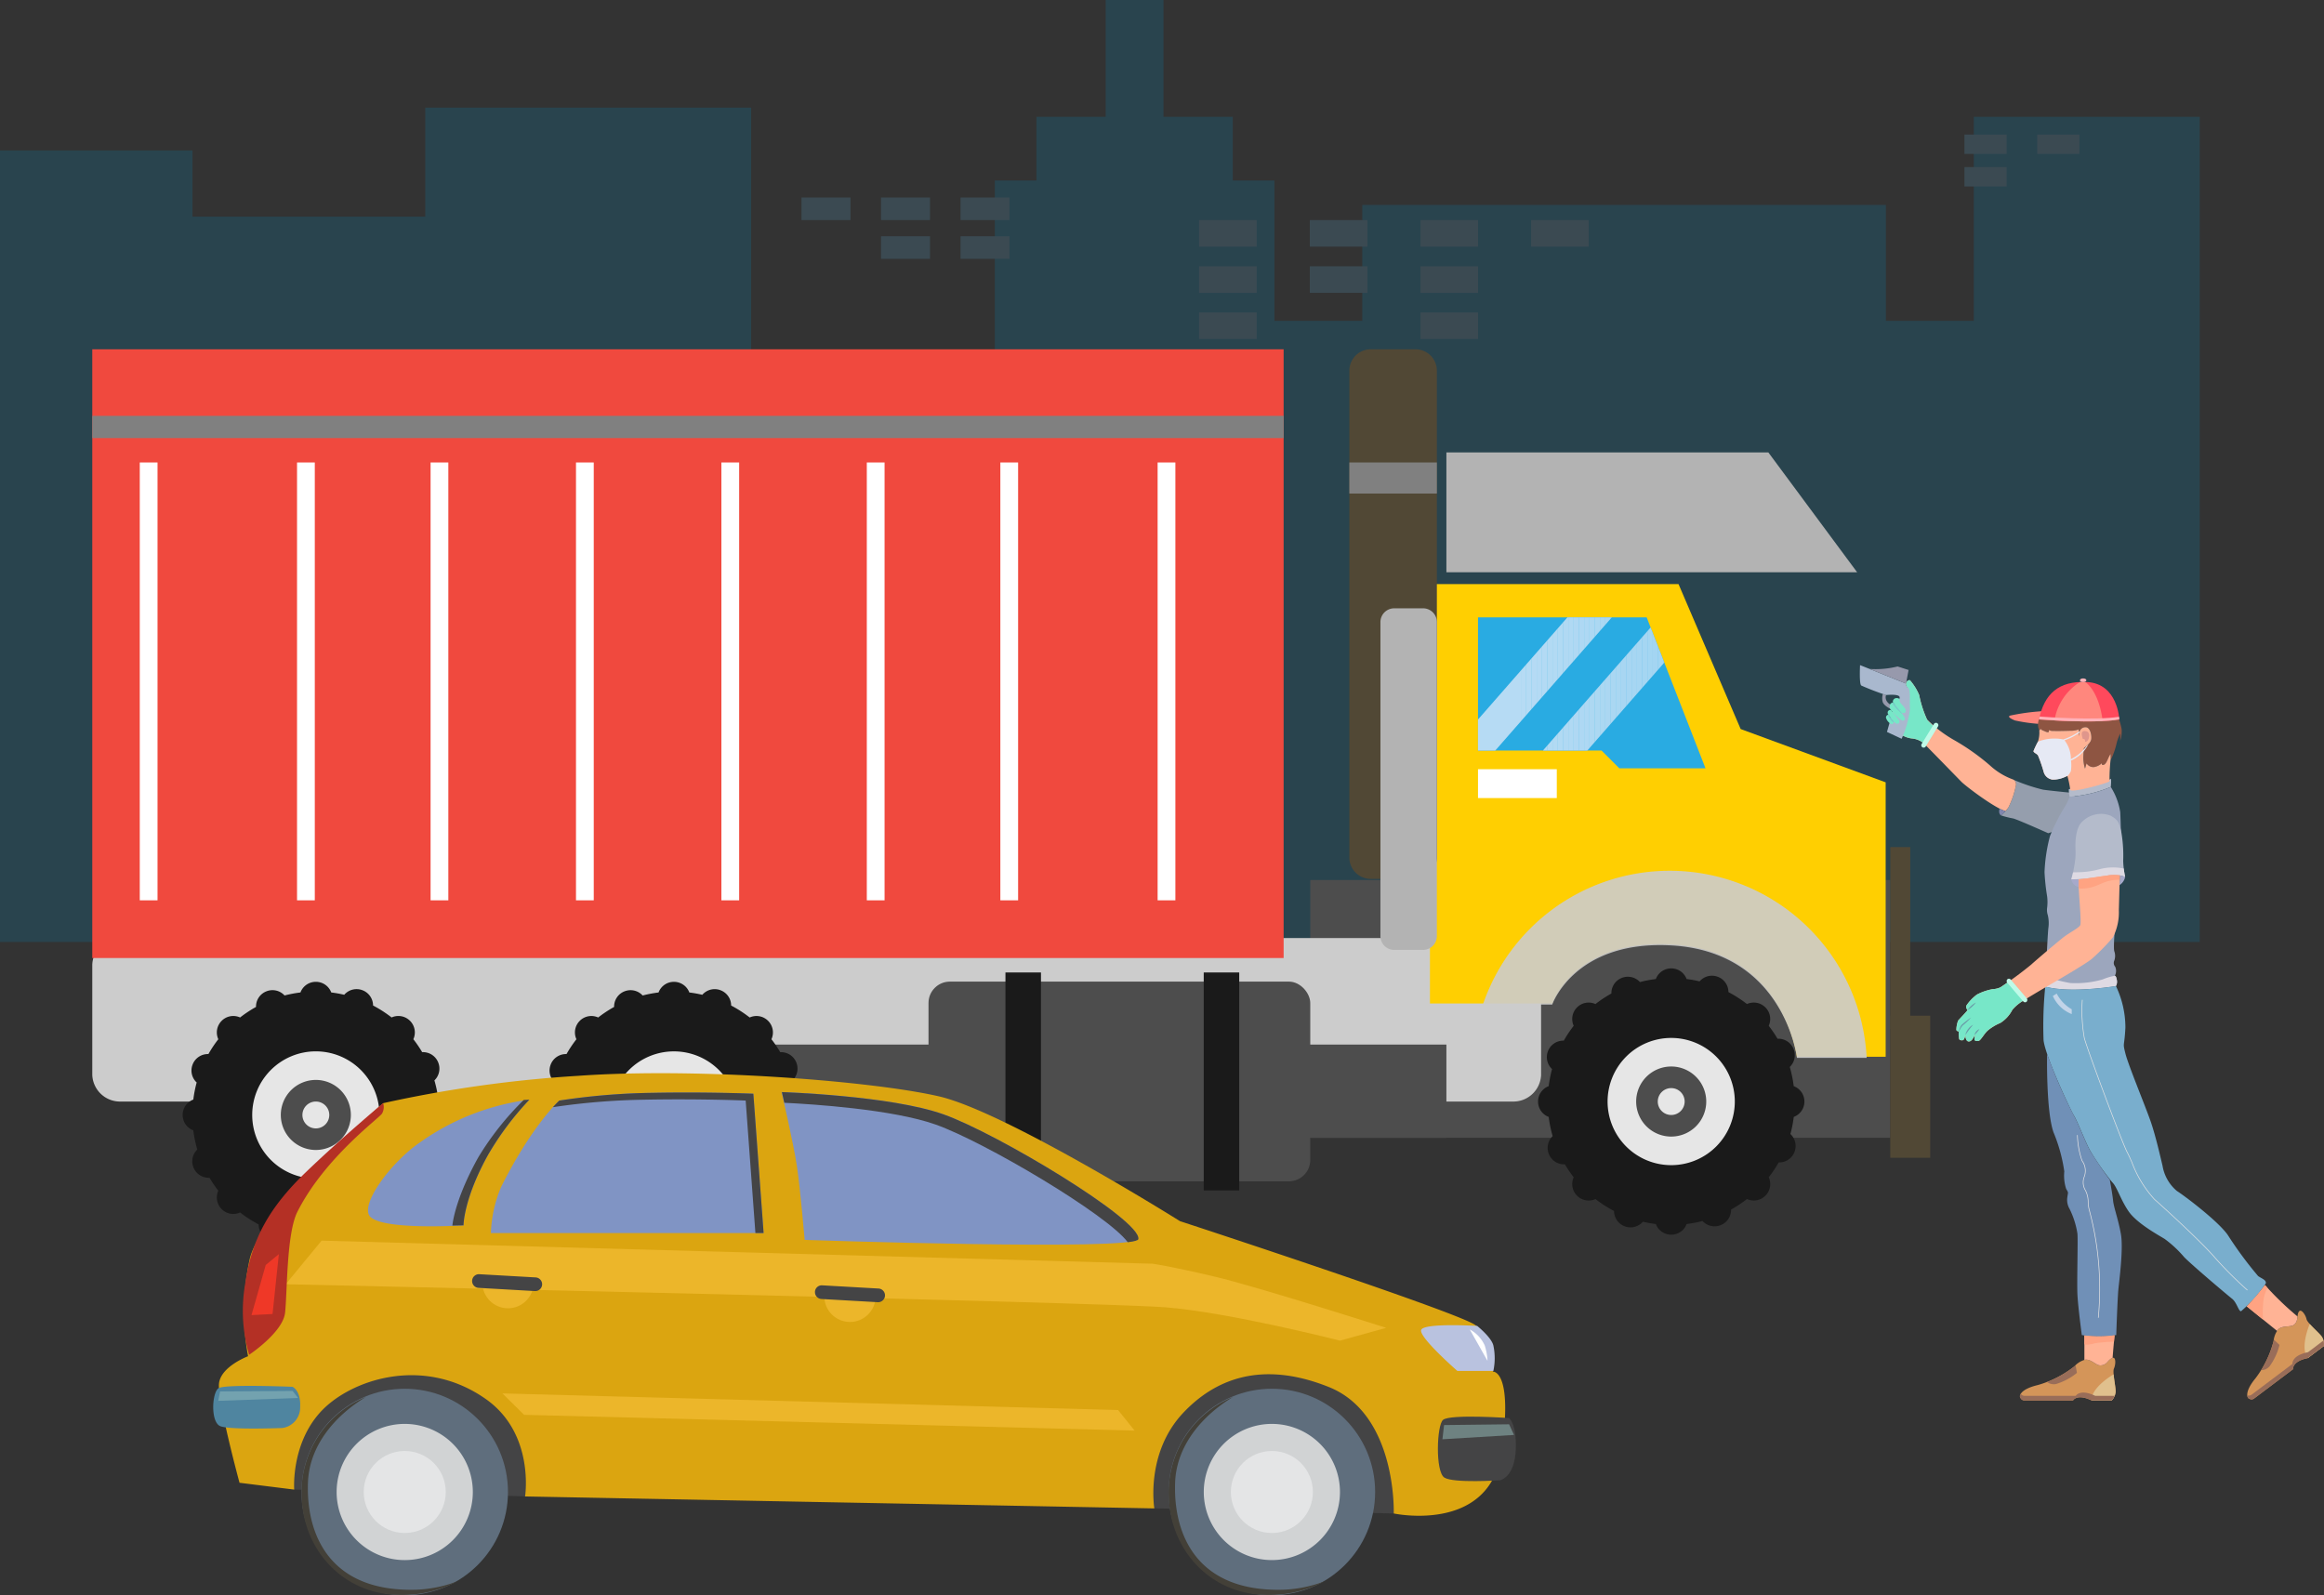 <svg xmlns="http://www.w3.org/2000/svg" xmlns:xlink="http://www.w3.org/1999/xlink" width="300.854" height="206.535" viewBox="0 0 300.854 206.535">
  <rect x="0" y="0" width="300.854" height="206.535" fill="#333333" stroke="none"/>
  <defs>
    <clipPath id="clip-path">
      <path id="Path_8877" data-name="Path 8877" d="M223.054,368.821l-11.579,13.231v4.008h2.231l15.086-17.24Z" transform="translate(-211.475 -368.821)" fill="none"/>
    </clipPath>
    <clipPath id="clip-path-2">
      <path id="Path_8879" data-name="Path 8879" d="M218.23,385.8h5.738l9.967-11.389-1.769-4.537Z" transform="translate(-218.23 -369.876)" fill="none"/>
    </clipPath>
  </defs>
  <g id="Group_3493" data-name="Group 3493" transform="translate(-221 19810.223)">
    <g id="Group_3474" data-name="Group 3474" transform="translate(95.14 -19958.551)" opacity="0.2">
      <g id="Group_3012" data-name="Group 3012" transform="translate(125.86 148.328)">
        <g id="Group_3008" data-name="Group 3008">
          <path id="Path_6056" data-name="Path 6056" d="M381.376,189.861H370v-15H302.213v15H290.84V171.7h-5.392v-8.249h-8.963V148.328h-7.491v15.124h-8.963V171.7h-5.388v29.928H223.1V162.261H180.912v14.112H150.776v-8.564H125.86V270.278H410.627V163.452h-29.25Z" transform="translate(-125.86 -148.328)" fill="#0085bb"/>
        </g>
        <g id="Group_3011" data-name="Group 3011" transform="translate(103.759 17.419)">
          <g id="Group_3009" data-name="Group 3009" transform="translate(0 8.155)">
            <rect id="Rectangle_4727" data-name="Rectangle 4727" width="6.34" height="2.92" transform="translate(20.589)" fill="#58a6cf"/>
            <rect id="Rectangle_4728" data-name="Rectangle 4728" width="6.34" height="2.92" transform="translate(10.296)" fill="#58a6cf"/>
            <rect id="Rectangle_4729" data-name="Rectangle 4729" width="6.34" height="2.92" fill="#58a6cf"/>
          </g>
          <g id="Group_3010" data-name="Group 3010" transform="translate(10.296 13.171)">
            <rect id="Rectangle_4730" data-name="Rectangle 4730" width="6.34" height="2.923" transform="translate(10.293)" fill="#58a6cf"/>
            <rect id="Rectangle_4731" data-name="Rectangle 4731" width="6.34" height="2.923" fill="#58a6cf"/>
          </g>
          <rect id="Rectangle_4732" data-name="Rectangle 4732" width="7.461" height="3.438" transform="translate(51.471 11.076)" fill="#58a6cf"/>
          <rect id="Rectangle_4733" data-name="Rectangle 4733" width="7.461" height="3.438" transform="translate(65.802 11.076)" fill="#58a6cf"/>
          <rect id="Rectangle_4734" data-name="Rectangle 4734" width="7.459" height="3.438" transform="translate(80.126 11.076)" fill="#58a6cf"/>
          <rect id="Rectangle_4735" data-name="Rectangle 4735" width="7.461" height="3.438" transform="translate(51.471 17.058)" fill="#58a6cf"/>
          <rect id="Rectangle_4736" data-name="Rectangle 4736" width="7.461" height="3.438" transform="translate(65.802 17.058)" fill="#58a6cf"/>
          <rect id="Rectangle_4737" data-name="Rectangle 4737" width="7.459" height="3.438" transform="translate(80.126 17.058)" fill="#58a6cf"/>
          <rect id="Rectangle_4738" data-name="Rectangle 4738" width="7.461" height="3.44" transform="translate(51.471 23.035)" fill="#58a6cf"/>
          <rect id="Rectangle_4739" data-name="Rectangle 4739" width="7.459" height="3.44" transform="translate(80.126 23.035)" fill="#58a6cf"/>
          <rect id="Rectangle_4740" data-name="Rectangle 4740" width="7.461" height="3.438" transform="translate(94.448 11.076)" fill="#58a6cf"/>
          <rect id="Rectangle_4741" data-name="Rectangle 4741" width="5.467" height="2.514" transform="translate(150.547)" fill="#58a6cf"/>
          <rect id="Rectangle_4742" data-name="Rectangle 4742" width="5.467" height="2.511" transform="translate(150.547 4.215)" fill="#58a6cf"/>
          <rect id="Rectangle_4743" data-name="Rectangle 4743" width="5.462" height="2.514" transform="translate(159.967)" fill="#58a6cf"/>
        </g>
      </g>
    </g>
    <g id="Group_3473" data-name="Group 3473" transform="translate(214.556 -19765)">
      <g id="Group_3425" data-name="Group 3425" transform="translate(176.065 68.714)">
        <rect id="Rectangle_4905" data-name="Rectangle 4905" width="75.085" height="33.373" transform="translate(0)" fill="#4d4d4d"/>
      </g>
      <g id="Group_3426" data-name="Group 3426" transform="translate(18.389 76.228)">
        <path id="Path_8873" data-name="Path 8873" d="M254.947,419.889a3.6,3.6,0,0,1-3.735,3.447H71.123a3.6,3.6,0,0,1-3.734-3.447V405.616a3.6,3.6,0,0,1,3.734-3.447H251.211a3.6,3.6,0,0,1,3.735,3.447Z" transform="translate(-67.389 -402.169)" fill="#ccc"/>
      </g>
      <g id="Group_3441" data-name="Group 3441" transform="translate(191.552 30.4)">
        <g id="Group_3427" data-name="Group 3427" transform="translate(0)">
          <path id="Path_8874" data-name="Path 8874" d="M237.7,412c14.653.807,16.28,14.556,16.28,14.556h11.494V391.027l-18.772-6.9-8.045-18.771h-32.18v54.3H222.3S225.178,411.315,237.7,412Z" transform="translate(-206.473 -365.36)" fill="#ffcf01"/>
        </g>
        <g id="Group_3429" data-name="Group 3429" transform="translate(6.861 37.116)" opacity="0.9" style="mix-blend-mode: multiply;isolation: isolate">
          <g id="Group_3428" data-name="Group 3428">
            <path id="Path_8875" data-name="Path 8875" d="M236.164,395.172a25.541,25.541,0,0,0-24.18,17.327h8.975s2.876-8.349,15.4-7.661c14.653.807,16.28,14.557,16.28,14.557h9.028A25.533,25.533,0,0,0,236.164,395.172Z" transform="translate(-211.984 -395.172)" fill="#ccc"/>
          </g>
        </g>
        <g id="Group_3430" data-name="Group 3430" transform="translate(6.227 4.31)">
          <path id="Path_8876" data-name="Path 8876" d="M211.475,368.821h21.837l7.612,19.538H229.766l-2.3-2.3H211.475Z" transform="translate(-211.475 -368.821)" fill="#29abe2"/>
        </g>
        <g id="Group_3431" data-name="Group 3431" transform="translate(6.227 23.967)">
          <rect id="Rectangle_4906" data-name="Rectangle 4906" width="10.2" height="3.736" transform="translate(0)" fill="#fff"/>
        </g>
        <g id="Group_3440" data-name="Group 3440" transform="translate(6.227 4.31)">
          <g id="Group_3434" data-name="Group 3434" transform="translate(0)">
            <g id="Group_3433" data-name="Group 3433">
              <g id="Group_3432" data-name="Group 3432" clip-path="url(#clip-path)">
                <rect id="Rectangle_4907" data-name="Rectangle 4907" width="5.551" height="17.239" transform="translate(0)" fill="#97ccef"/>
                <rect id="Rectangle_4908" data-name="Rectangle 4908" width="0.683" height="17.239" transform="translate(5.551)" fill="#97ccef"/>
                <rect id="Rectangle_4909" data-name="Rectangle 4909" width="0.683" height="17.239" transform="translate(6.234)" fill="#96ccef"/>
                <rect id="Rectangle_4910" data-name="Rectangle 4910" width="0.683" height="17.239" transform="translate(6.916)" fill="#95cbef"/>
                <rect id="Rectangle_4911" data-name="Rectangle 4911" width="0.683" height="17.239" transform="translate(7.599)" fill="#94cbef"/>
                <rect id="Rectangle_4912" data-name="Rectangle 4912" width="0.683" height="17.239" transform="translate(8.282)" fill="#93cbef"/>
                <rect id="Rectangle_4913" data-name="Rectangle 4913" width="0.683" height="17.239" transform="translate(8.965)" fill="#92caee"/>
                <rect id="Rectangle_4914" data-name="Rectangle 4914" width="0.683" height="17.239" transform="translate(9.648)" fill="#91caee"/>
                <rect id="Rectangle_4915" data-name="Rectangle 4915" width="0.683" height="17.239" transform="translate(10.331)" fill="#90caee"/>
                <rect id="Rectangle_4916" data-name="Rectangle 4916" width="0.683" height="17.239" transform="translate(11.014)" fill="#8fc9ee"/>
                <rect id="Rectangle_4917" data-name="Rectangle 4917" width="0.683" height="17.239" transform="translate(11.696)" fill="#8ec9ee"/>
                <rect id="Rectangle_4918" data-name="Rectangle 4918" width="0.683" height="17.239" transform="translate(12.379)" fill="#8dc8ee"/>
                <rect id="Rectangle_4919" data-name="Rectangle 4919" width="0.683" height="17.239" transform="translate(13.062)" fill="#8cc8ee"/>
                <rect id="Rectangle_4920" data-name="Rectangle 4920" width="0.683" height="17.239" transform="translate(13.745)" fill="#8bc8ee"/>
                <rect id="Rectangle_4921" data-name="Rectangle 4921" width="0.683" height="17.239" transform="translate(14.428)" fill="#8ac7ed"/>
                <rect id="Rectangle_4922" data-name="Rectangle 4922" width="0.683" height="17.239" transform="translate(15.11)" fill="#89c7ed"/>
                <rect id="Rectangle_4923" data-name="Rectangle 4923" width="0.683" height="17.239" transform="translate(15.793)" fill="#88c7ed"/>
                <rect id="Rectangle_4924" data-name="Rectangle 4924" width="0.683" height="17.239" transform="translate(16.476)" fill="#87c6ed"/>
                <rect id="Rectangle_4925" data-name="Rectangle 4925" width="0.157" height="17.239" transform="translate(17.159)" fill="#86c6ed"/>
              </g>
            </g>
          </g>
          <g id="Group_3435" data-name="Group 3435" transform="translate(0)" opacity="0.3">
            <path id="Path_8878" data-name="Path 8878" d="M223.054,368.821l-11.579,13.231v4.008h2.231l15.086-17.24Z" transform="translate(-211.475 -368.821)" fill="#fff"/>
          </g>
          <g id="Group_3438" data-name="Group 3438" transform="translate(8.411 1.313)">
            <g id="Group_3437" data-name="Group 3437">
              <g id="Group_3436" data-name="Group 3436" clip-path="url(#clip-path-2)">
                <rect id="Rectangle_4926" data-name="Rectangle 4926" width="0.553" height="15.926" transform="translate(0)" fill="#93cbef"/>
                <rect id="Rectangle_4927" data-name="Rectangle 4927" width="0.683" height="15.926" transform="translate(0.553)" fill="#92caee"/>
                <rect id="Rectangle_4928" data-name="Rectangle 4928" width="0.683" height="15.926" transform="translate(1.236)" fill="#91caee"/>
                <rect id="Rectangle_4929" data-name="Rectangle 4929" width="0.683" height="15.926" transform="translate(1.919)" fill="#90caee"/>
                <rect id="Rectangle_4930" data-name="Rectangle 4930" width="0.683" height="15.926" transform="translate(2.602)" fill="#8fc9ee"/>
                <rect id="Rectangle_4931" data-name="Rectangle 4931" width="0.683" height="15.926" transform="translate(3.285)" fill="#8ec9ee"/>
                <rect id="Rectangle_4932" data-name="Rectangle 4932" width="0.683" height="15.926" transform="translate(3.968)" fill="#8dc8ee"/>
                <rect id="Rectangle_4933" data-name="Rectangle 4933" width="0.683" height="15.926" transform="translate(4.651)" fill="#8cc8ee"/>
                <rect id="Rectangle_4934" data-name="Rectangle 4934" width="0.683" height="15.926" transform="translate(5.333)" fill="#8bc8ee"/>
                <rect id="Rectangle_4935" data-name="Rectangle 4935" width="0.683" height="15.926" transform="translate(6.016)" fill="#8ac7ed"/>
                <rect id="Rectangle_4936" data-name="Rectangle 4936" width="0.683" height="15.926" transform="translate(6.699)" fill="#89c7ed"/>
                <rect id="Rectangle_4937" data-name="Rectangle 4937" width="0.683" height="15.926" transform="translate(7.382)" fill="#88c7ed"/>
                <rect id="Rectangle_4938" data-name="Rectangle 4938" width="0.683" height="15.926" transform="translate(8.065)" fill="#87c6ed"/>
                <rect id="Rectangle_4939" data-name="Rectangle 4939" width="0.683" height="15.926" transform="translate(8.748)" fill="#86c6ed"/>
                <rect id="Rectangle_4940" data-name="Rectangle 4940" width="0.683" height="15.926" transform="translate(9.431)" fill="#84c6ed"/>
                <rect id="Rectangle_4941" data-name="Rectangle 4941" width="0.683" height="15.926" transform="translate(10.114)" fill="#83c5ed"/>
                <rect id="Rectangle_4942" data-name="Rectangle 4942" width="0.683" height="15.926" transform="translate(10.797)" fill="#82c5ed"/>
                <rect id="Rectangle_4943" data-name="Rectangle 4943" width="0.683" height="15.926" transform="translate(11.479)" fill="#81c5ed"/>
                <rect id="Rectangle_4944" data-name="Rectangle 4944" width="0.683" height="15.926" transform="translate(12.162)" fill="#80c4ec"/>
                <rect id="Rectangle_4945" data-name="Rectangle 4945" width="0.683" height="15.926" transform="translate(12.845)" fill="#7fc4ec"/>
                <rect id="Rectangle_4946" data-name="Rectangle 4946" width="0.683" height="15.926" transform="translate(13.528)" fill="#7ec4ec"/>
                <rect id="Rectangle_4947" data-name="Rectangle 4947" width="0.683" height="15.926" transform="translate(14.211)" fill="#7dc3ec"/>
                <rect id="Rectangle_4948" data-name="Rectangle 4948" width="0.683" height="15.926" transform="translate(14.894)" fill="#7cc3ec"/>
                <rect id="Rectangle_4949" data-name="Rectangle 4949" width="0.128" height="15.926" transform="translate(15.577)" fill="#7bc2ec"/>
              </g>
            </g>
          </g>
          <g id="Group_3439" data-name="Group 3439" transform="translate(8.411 1.313)" opacity="0.3">
            <path id="Path_8880" data-name="Path 8880" d="M218.23,385.8h5.738l9.967-11.389-1.769-4.537Z" transform="translate(-218.23 -369.876)" fill="#fff"/>
          </g>
        </g>
      </g>
      <g id="Group_3442" data-name="Group 3442" transform="translate(251.15 86.284)">
        <rect id="Rectangle_4950" data-name="Rectangle 4950" width="5.172" height="18.389" transform="translate(0)" fill="#514835"/>
      </g>
      <g id="Group_3443" data-name="Group 3443" transform="translate(251.15 64.448)">
        <rect id="Rectangle_4951" data-name="Rectangle 4951" width="2.585" height="23.56" transform="translate(0)" fill="#514835"/>
      </g>
      <g id="Group_3449" data-name="Group 3449" transform="translate(205.552 80.156)">
        <g id="Group_3444" data-name="Group 3444" transform="translate(0)">
          <path id="Path_8881" data-name="Path 8881" d="M250.817,420.57a15.621,15.621,0,0,0-.512-2.483,2.119,2.119,0,0,0,.477-2.363l-.01-.022a2.115,2.115,0,0,0-2.049-1.269,16.091,16.091,0,0,0-1.142-1.677,2.118,2.118,0,0,0-.426-2.375l-.017-.015a2.114,2.114,0,0,0-2.374-.427,15.919,15.919,0,0,0-2.4-1.546,2.117,2.117,0,0,0-1.373-1.981l-.024-.009a2.118,2.118,0,0,0-2.336.6,15.241,15.241,0,0,0-1.681-.3,2.117,2.117,0,0,0-1.981-1.379h-.022a2.113,2.113,0,0,0-1.98,1.379,15.527,15.527,0,0,0-2.058.39,2.12,2.12,0,0,0-2.348-.539l-.02.009a2.114,2.114,0,0,0-1.327,2.012,15.9,15.9,0,0,0-2.063,1.365,2.117,2.117,0,0,0-2.375.426l-.016.016a2.117,2.117,0,0,0-.426,2.375,15.919,15.919,0,0,0-1.282,1.921,2.123,2.123,0,0,0-2.029,1.307l-.006.02a2.117,2.117,0,0,0,.515,2.354,15.816,15.816,0,0,0-.435,2.211,2.119,2.119,0,0,0-1.377,1.982v.022a2.113,2.113,0,0,0,1.377,1.98,15.9,15.9,0,0,0,.512,2.485,2.118,2.118,0,0,0-.473,2.363l.006.021a2.125,2.125,0,0,0,2.051,1.27,16.277,16.277,0,0,0,1.142,1.676,2.122,2.122,0,0,0,.426,2.377l.016.015a2.117,2.117,0,0,0,2.378.426,15.957,15.957,0,0,0,2.4,1.545,2.119,2.119,0,0,0,1.375,1.981l.021.009a2.117,2.117,0,0,0,2.337-.6,15.522,15.522,0,0,0,1.682.3,2.114,2.114,0,0,0,1.98,1.378h.022a2.117,2.117,0,0,0,1.981-1.38,15.746,15.746,0,0,0,2.057-.39,2.122,2.122,0,0,0,2.348.539l.021-.009a2.119,2.119,0,0,0,1.326-2.013,16.118,16.118,0,0,0,2.063-1.363,2.114,2.114,0,0,0,2.374-.426l.016-.015a2.119,2.119,0,0,0,.425-2.378,15.708,15.708,0,0,0,1.285-1.919,2.121,2.121,0,0,0,2.027-1.307l.009-.02a2.12,2.12,0,0,0-.515-2.354,15.96,15.96,0,0,0,.433-2.214,2.115,2.115,0,0,0,1.378-1.98v-.022A2.121,2.121,0,0,0,250.817,420.57Z" transform="translate(-217.718 -405.324)" fill="#1a1a1a"/>
        </g>
        <g id="Group_3448" data-name="Group 3448" transform="translate(9.002 9.004)">
          <g id="Group_3445" data-name="Group 3445">
            <path id="Path_8882" data-name="Path 8882" d="M224.948,420.789a8.235,8.235,0,1,0,8.237-8.233A8.237,8.237,0,0,0,224.948,420.789Z" transform="translate(-224.948 -412.556)" fill="#e6e6e6"/>
          </g>
          <g id="Group_3446" data-name="Group 3446" transform="translate(3.7 3.698)">
            <path id="Path_8883" data-name="Path 8883" d="M227.92,420.062a4.536,4.536,0,1,0,4.537-4.536A4.538,4.538,0,0,0,227.92,420.062Z" transform="translate(-227.92 -415.526)" fill="#4d4d4d"/>
          </g>
          <g id="Group_3447" data-name="Group 3447" transform="translate(6.497 6.495)">
            <path id="Path_8884" data-name="Path 8884" d="M230.166,419.511a1.74,1.74,0,1,0,1.741-1.738A1.74,1.74,0,0,0,230.166,419.511Z" transform="translate(-230.166 -417.773)" fill="#e6e6e6"/>
          </g>
        </g>
      </g>
      <g id="Group_3450" data-name="Group 3450" transform="translate(97.528 90.019)">
        <rect id="Rectangle_4952" data-name="Rectangle 4952" width="96.159" height="12.068" fill="#4d4d4d"/>
      </g>
      <g id="Group_3451" data-name="Group 3451" transform="translate(181.125 0)">
        <path id="Rectangle_4953" data-name="Rectangle 4953" d="M2.77,0H8.561a2.769,2.769,0,0,1,2.769,2.769V65.8a2.769,2.769,0,0,1-2.769,2.769H2.768A2.768,2.768,0,0,1,0,65.8V2.77A2.77,2.77,0,0,1,2.77,0Z" transform="translate(0)" fill="#514835"/>
      </g>
      <g id="Group_3452" data-name="Group 3452" transform="translate(185.147 33.535)">
        <path id="Rectangle_4954" data-name="Rectangle 4954" d="M1.787,0H5.522A1.787,1.787,0,0,1,7.308,1.787V42.439a1.786,1.786,0,0,1-1.786,1.786H1.787A1.787,1.787,0,0,1,0,42.438V1.787A1.787,1.787,0,0,1,1.787,0Z" transform="translate(0)" fill="#b3b3b3"/>
      </g>
      <g id="Group_3453" data-name="Group 3453" transform="translate(181.125 14.654)">
        <rect id="Rectangle_4955" data-name="Rectangle 4955" width="11.331" height="4.023" transform="translate(0)" fill="gray"/>
      </g>
      <g id="Group_3454" data-name="Group 3454" transform="translate(18.389 0)">
        <rect id="Rectangle_4956" data-name="Rectangle 4956" width="154.228" height="78.813" fill="#f0493e"/>
      </g>
      <g id="Group_3455" data-name="Group 3455" transform="translate(18.389 8.62)" style="mix-blend-mode: multiply;isolation: isolate">
        <rect id="Rectangle_4957" data-name="Rectangle 4957" width="154.228" height="2.873" fill="gray"/>
      </g>
      <g id="Group_3456" data-name="Group 3456" transform="translate(24.538 14.654)">
        <rect id="Rectangle_4958" data-name="Rectangle 4958" width="2.299" height="56.689" transform="translate(0)" fill="#fff"/>
        <rect id="Rectangle_4959" data-name="Rectangle 4959" width="2.299" height="56.689" transform="translate(20.359)" fill="#fff"/>
        <rect id="Rectangle_4960" data-name="Rectangle 4960" width="2.299" height="56.689" transform="translate(37.647)" fill="#fff"/>
        <rect id="Rectangle_4961" data-name="Rectangle 4961" width="2.299" height="56.689" transform="translate(56.471)" fill="#fff"/>
        <rect id="Rectangle_4962" data-name="Rectangle 4962" width="2.299" height="56.689" transform="translate(75.295)" fill="#fff"/>
        <rect id="Rectangle_4963" data-name="Rectangle 4963" width="2.299" height="56.689" transform="translate(94.119)" fill="#fff"/>
        <rect id="Rectangle_4964" data-name="Rectangle 4964" width="2.299" height="56.689" transform="translate(111.407)" fill="#fff"/>
        <rect id="Rectangle_4965" data-name="Rectangle 4965" width="2.299" height="56.689" transform="translate(131.766)" fill="#fff"/>
      </g>
      <g id="Group_3457" data-name="Group 3457" transform="translate(126.644 81.867)">
        <rect id="Rectangle_4966" data-name="Rectangle 4966" width="49.42" height="25.858" rx="2.769" fill="#4d4d4d"/>
      </g>
      <g id="Group_3458" data-name="Group 3458" transform="translate(162.273 80.683)">
        <rect id="Rectangle_4967" data-name="Rectangle 4967" width="4.596" height="28.226" transform="translate(0)" fill="#1a1a1a"/>
      </g>
      <g id="Group_3459" data-name="Group 3459" transform="translate(136.605 80.683)">
        <rect id="Rectangle_4968" data-name="Rectangle 4968" width="4.598" height="28.227" transform="translate(0)" fill="#1a1a1a"/>
      </g>
      <g id="Group_3465" data-name="Group 3465" transform="translate(76.447 81.895)">
        <g id="Group_3460" data-name="Group 3460" transform="translate(0)">
          <path id="Path_8885" data-name="Path 8885" d="M147.122,421.968a15.75,15.75,0,0,0-.512-2.484,2.114,2.114,0,0,0,.476-2.362l-.009-.024a2.116,2.116,0,0,0-2.049-1.267,15.97,15.97,0,0,0-1.142-1.677,2.118,2.118,0,0,0-.426-2.374l-.017-.017a2.114,2.114,0,0,0-2.374-.425,16.058,16.058,0,0,0-2.4-1.548,2.116,2.116,0,0,0-1.375-1.98l-.022-.01a2.12,2.12,0,0,0-2.336.6,15.606,15.606,0,0,0-1.681-.3,2.119,2.119,0,0,0-1.981-1.378h-.025a2.116,2.116,0,0,0-1.978,1.378,15.729,15.729,0,0,0-2.058.391,2.119,2.119,0,0,0-2.348-.538l-.021.007a2.12,2.12,0,0,0-1.326,2.013,15.943,15.943,0,0,0-2.063,1.365,2.115,2.115,0,0,0-2.374.423l-.015.017a2.114,2.114,0,0,0-.427,2.376,16.109,16.109,0,0,0-1.284,1.92,2.124,2.124,0,0,0-2.028,1.307l-.006.021a2.112,2.112,0,0,0,.515,2.354,15.855,15.855,0,0,0-.435,2.211,2.118,2.118,0,0,0-1.379,1.981v.022a2.116,2.116,0,0,0,1.379,1.981,15.757,15.757,0,0,0,.512,2.485,2.118,2.118,0,0,0-.474,2.363l.007.021a2.123,2.123,0,0,0,2.049,1.271,16.056,16.056,0,0,0,1.143,1.673,2.119,2.119,0,0,0,.427,2.377l.015.016a2.117,2.117,0,0,0,2.377.426,16.11,16.11,0,0,0,2.4,1.546,2.116,2.116,0,0,0,1.372,1.98l.024.009a2.121,2.121,0,0,0,2.337-.6,15.856,15.856,0,0,0,1.681.3,2.116,2.116,0,0,0,1.978,1.378h.025a2.118,2.118,0,0,0,1.981-1.38,15.54,15.54,0,0,0,2.057-.391,2.119,2.119,0,0,0,2.348.539l.02-.007a2.117,2.117,0,0,0,1.327-2.013,16.2,16.2,0,0,0,2.063-1.363,2.116,2.116,0,0,0,2.374-.426l.016-.016a2.122,2.122,0,0,0,.426-2.377,15.837,15.837,0,0,0,1.282-1.919,2.123,2.123,0,0,0,2.028-1.307l.007-.021a2.119,2.119,0,0,0-.515-2.353,15.824,15.824,0,0,0,.435-2.214,2.116,2.116,0,0,0,1.378-1.981v-.022A2.119,2.119,0,0,0,147.122,421.968Z" transform="translate(-114.021 -406.721)" fill="#1a1a1a"/>
        </g>
        <g id="Group_3464" data-name="Group 3464" transform="translate(9.005 9.004)">
          <g id="Group_3461" data-name="Group 3461" transform="translate(0)">
            <path id="Path_8886" data-name="Path 8886" d="M121.254,422.188a8.235,8.235,0,1,0,8.235-8.234A8.235,8.235,0,0,0,121.254,422.188Z" transform="translate(-121.254 -413.953)" fill="#e6e6e6"/>
          </g>
          <g id="Group_3462" data-name="Group 3462" transform="translate(3.699 3.698)">
            <path id="Path_8887" data-name="Path 8887" d="M124.225,421.46a4.535,4.535,0,1,0,4.536-4.537A4.535,4.535,0,0,0,124.225,421.46Z" transform="translate(-124.225 -416.923)" fill="#4d4d4d"/>
          </g>
          <g id="Group_3463" data-name="Group 3463" transform="translate(6.495 6.496)">
            <path id="Path_8888" data-name="Path 8888" d="M126.471,420.909a1.739,1.739,0,1,0,1.739-1.738A1.739,1.739,0,0,0,126.471,420.909Z" transform="translate(-126.471 -419.171)" fill="#e6e6e6"/>
          </g>
        </g>
      </g>
      <g id="Group_3471" data-name="Group 3471" transform="translate(30.092 81.894)">
        <g id="Group_3466" data-name="Group 3466">
          <path id="Path_8889" data-name="Path 8889" d="M109.889,421.966a15.732,15.732,0,0,0-.512-2.483,2.118,2.118,0,0,0,.476-2.364l-.009-.021a2.115,2.115,0,0,0-2.049-1.27,16.02,16.02,0,0,0-1.143-1.676,2.116,2.116,0,0,0-.425-2.375l-.017-.016a2.116,2.116,0,0,0-2.374-.426,16.043,16.043,0,0,0-2.4-1.548,2.12,2.12,0,0,0-1.376-1.98l-.022-.009a2.115,2.115,0,0,0-2.334.6,15.6,15.6,0,0,0-1.681-.3,2.121,2.121,0,0,0-1.981-1.378h-.025a2.118,2.118,0,0,0-1.98,1.378,15.76,15.76,0,0,0-2.058.39,2.117,2.117,0,0,0-2.347-.538l-.021.009a2.116,2.116,0,0,0-1.327,2.012,16.118,16.118,0,0,0-2.063,1.365,2.12,2.12,0,0,0-2.376.425l-.014.017a2.115,2.115,0,0,0-.427,2.375,15.757,15.757,0,0,0-1.282,1.92,2.121,2.121,0,0,0-2.028,1.307l-.007.02a2.116,2.116,0,0,0,.515,2.354,15.657,15.657,0,0,0-.435,2.212,2.119,2.119,0,0,0-1.378,1.981v.024a2.117,2.117,0,0,0,1.378,1.98,16.078,16.078,0,0,0,.512,2.485,2.117,2.117,0,0,0-.473,2.363l.006.02a2.12,2.12,0,0,0,2.049,1.27,16.28,16.28,0,0,0,1.143,1.676,2.118,2.118,0,0,0,.427,2.377l.014.016a2.118,2.118,0,0,0,2.378.424,15.887,15.887,0,0,0,2.4,1.546A2.114,2.114,0,0,0,88,440.109l.022.007a2.113,2.113,0,0,0,2.336-.6,16.316,16.316,0,0,0,1.682.3,2.118,2.118,0,0,0,1.98,1.378h.025a2.121,2.121,0,0,0,1.981-1.379,15.934,15.934,0,0,0,2.056-.39,2.117,2.117,0,0,0,2.348.538l.02-.009a2.115,2.115,0,0,0,1.327-2.013,15.935,15.935,0,0,0,2.063-1.363,2.114,2.114,0,0,0,2.374-.424l.015-.016a2.121,2.121,0,0,0,.427-2.377,15.862,15.862,0,0,0,1.284-1.92,2.121,2.121,0,0,0,2.027-1.306l.009-.02a2.123,2.123,0,0,0-.517-2.356,15.8,15.8,0,0,0,.435-2.212,2.115,2.115,0,0,0,1.378-1.98v-.024A2.117,2.117,0,0,0,109.889,421.966Z" transform="translate(-76.789 -406.72)" fill="#1a1a1a"/>
        </g>
        <g id="Group_3470" data-name="Group 3470" transform="translate(9.003 9.003)">
          <g id="Group_3467" data-name="Group 3467" transform="translate(0)">
            <path id="Path_8890" data-name="Path 8890" d="M84.02,422.186a8.235,8.235,0,1,0,8.237-8.235A8.236,8.236,0,0,0,84.02,422.186Z" transform="translate(-84.02 -413.951)" fill="#e6e6e6"/>
          </g>
          <g id="Group_3468" data-name="Group 3468" transform="translate(3.701 3.699)">
            <path id="Path_8891" data-name="Path 8891" d="M86.993,421.458a4.534,4.534,0,1,0,4.536-4.536A4.536,4.536,0,0,0,86.993,421.458Z" transform="translate(-86.993 -416.922)" fill="#4d4d4d"/>
          </g>
          <g id="Group_3469" data-name="Group 3469" transform="translate(6.498 6.497)">
            <path id="Path_8892" data-name="Path 8892" d="M89.239,420.907a1.739,1.739,0,1,0,1.739-1.738A1.74,1.74,0,0,0,89.239,420.907Z" transform="translate(-89.239 -419.169)" fill="#e6e6e6"/>
          </g>
        </g>
      </g>
      <g id="Group_3472" data-name="Group 3472" transform="translate(193.687 13.355)">
        <path id="Path_8893" data-name="Path 8893" d="M208.188,367.185h53.174L249.87,351.67H208.188Z" transform="translate(-208.188 -351.67)" fill="#b3b3b3"/>
      </g>
    </g>
    <g id="Group_3490" data-name="Group 3490" transform="translate(256.379 -19858.143)">
      <g id="Group_3491" data-name="Group 3491" transform="matrix(0.985, 0.174, -0.174, 0.985, 205.532, 133.37)">
        <path id="Path_8931" data-name="Path 8931" d="M5.7,0A28.23,28.23,0,0,0,.119,1.618c-.143.089-.357.268.714.512A20.991,20.991,0,0,0,5.1,1.871,8.791,8.791,0,0,1,5.7,0Z" transform="translate(20.148 2.11)" fill="#ff877d"/>
        <path id="Path_8932" data-name="Path 8932" d="M6.44,6.2s1.908-.959,2.044-1.366c.4-1.192.4-4.493.649-4.829.05-.069.034.538.08.454C9.207.46,6.421.7,4.819.766A23.384,23.384,0,0,1,.783.16s.4.056.467.611A11.487,11.487,0,0,1,.783,3.823a4.537,4.537,0,0,1-.77,1.167,11.893,11.893,0,0,0,1.633.117C2.351,5.172,6.44,6.2,6.44,6.2Z" transform="translate(21.328 11.665)" fill="#959ead"/>
        <g id="Group_3486" data-name="Group 3486" transform="translate(6.271 1.478)">
          <path id="Path_8933" data-name="Path 8933" d="M15.84,14.01a11.491,11.491,0,0,0,.467-3.052c-.07-.555-.467-.612-.467-.612a.6.6,0,0,1,.076,0A8.824,8.824,0,0,1,12.55,9.061a29.006,29.006,0,0,0-5.063-2.4A16.532,16.532,0,0,1,3.5,4.63,14.126,14.126,0,0,1,1.934,1.667,7.269,7.269,0,0,0,.437,0C.278-.039-.027.208,0,.513a.622.622,0,0,0,.3.465A18.3,18.3,0,0,1,.754,3.756C.772,4.314.568,7.14.568,7.14a3.273,3.273,0,0,0,1.357.242,2.851,2.851,0,0,1,1.6.3c.335.2,5.108,3.65,5.756,4.108.622.441,4.753,2.573,6.275,2.742A5.908,5.908,0,0,0,15.84,14.01Z" fill="#ffb395"/>
        </g>
        <path id="Path_8934" data-name="Path 8934" d="M4.607,5.361A5.6,5.6,0,0,1,3.5,4.63,14.126,14.126,0,0,1,1.934,1.667,7.269,7.269,0,0,0,.437,0C.278-.039-.027.208,0,.513a.622.622,0,0,0,.3.465A18.3,18.3,0,0,1,.754,3.756C.772,4.314.568,7.14.568,7.14a3.273,3.273,0,0,0,1.357.242,2.851,2.851,0,0,1,1.6.3c.05.03.2.134.42.289Z" transform="translate(6.271 1.478)" fill="#77e7c8"/>
        <path id="Path_8935" data-name="Path 8935" d="M.821.187A4.694,4.694,0,0,1,.011,0C-.072.688.337.834.337.834A2.607,2.607,0,0,0,.821.187Z" transform="translate(21.005 15.82)" fill="#8186ad"/>
        <path id="Path_8936" data-name="Path 8936" d="M.451.069s-.21.778.859,1.163l.14.535S.408,1.519.166,1.014A1.83,1.83,0,0,1,.018,0Z" transform="translate(3.543 3.833)" fill="#9799ac"/>
        <path id="Path_8937" data-name="Path 8937" d="M4.934,7.91l2.024.544A13.3,13.3,0,0,0,7.35,4.471c-.283-1.089-.3-2.482-.772-2.689,0,0-.322-.181-.3-.465L0,0S.293,2.392.609,2.573a33.638,33.638,0,0,0,3.385.654s1.49-.43,1.738-.091S5.3,4.356,5.3,4.356Z" transform="translate(0 0.674)" fill="#a9b8ce"/>
        <path id="Path_8938" data-name="Path 8938" d="M0,.947A11.838,11.838,0,0,0,3.516,0L4.995.2l-.022,1.79Z" transform="translate(1.301)" fill="#9799ac"/>
        <g id="Group_3487" data-name="Group 3487" transform="translate(4.471 4.038)">
          <path id="Path_8939" data-name="Path 8939" d="M.026.62a.465.465,0,0,1,.2-.538A.613.613,0,0,1,.814.071a.7.7,0,0,0,.239.506c.138.133.3.233.448.358a1.7,1.7,0,0,1,.232.241.428.428,0,0,1,.1.463.319.319,0,0,1-.218.134.964.964,0,0,1-.263,0Z" transform="translate(0.523)" fill="#77e7c8"/>
          <path id="Path_8940" data-name="Path 8940" d="M2.219,1.75a3.154,3.154,0,0,0-.569-.634L.363,0C-.187.175.019.727.141.887A6.7,6.7,0,0,0,1.935,2.109C2.017,2.118,2.326,1.979,2.219,1.75Z" transform="translate(0.226 0.655)" fill="#77e7c8"/>
          <path id="Path_8941" data-name="Path 8941" d="M1.425,1.117.137,0A.642.642,0,0,0,0,.065,5.8,5.8,0,0,0,1.6,1.284C1.5,1.187,1.425,1.117,1.425,1.117Z" transform="translate(0.451 0.655)" fill="#77c9c8"/>
          <path id="Path_8942" data-name="Path 8942" d="M.386,0A.383.383,0,0,0,.019.234.43.43,0,0,0,.2.693c.1.086.924.958,1.251.918a.277.277,0,0,0,.172-.488C1.488.991.386,0,.386,0Z" transform="translate(0.105 1.659)" fill="#77e7c8"/>
          <path id="Path_8943" data-name="Path 8943" d="M1.079.725A8.751,8.751,0,0,1,.308.032L.273,0A.355.355,0,0,0,.02.437a1.284,1.284,0,0,0,.855.694c.2-.006.269-.356.208-.4Z" transform="translate(0 2.319)" fill="#77e7c8"/>
          <path id="Path_8944" data-name="Path 8944" d="M.9.719A8.816,8.816,0,0,1,.128.026L.115.014.079,0A.683.683,0,0,0,0,.043C.165.269.577.787.921.832h0C.926.78.921.736.9.722Z" transform="translate(0.18 2.326)" fill="#77c9c8"/>
        </g>
        <path id="Rectangle_4970" data-name="Rectangle 4970" d="M.308,0h0A.308.308,0,0,1,.616.308V3.36a.308.308,0,0,1-.308.308h0A.308.308,0,0,1,0,3.361V.308A.308.308,0,0,1,.308,0Z" transform="matrix(0.93, 0.367, -0.367, 0.93, 10.858, 6.221)" fill="#bffae8"/>
      </g>
      <path id="Path_8894" data-name="Path 8894" d="M298.208,176.734s.1-1.05-.013-1.049-.788.986-5.417,1.329a3.52,3.52,0,0,0,.107.986A16.72,16.72,0,0,0,298.208,176.734Z" transform="translate(-60.334 -26.93)" fill="#b4bbcb"/>
      <path id="Path_8895" data-name="Path 8895" d="M292.5,182.206a8.666,8.666,0,0,0-1.224-3.249,16.721,16.721,0,0,1-5.323,1.266,7.189,7.189,0,0,1-.567,1.2,25.087,25.087,0,0,0-1.987,3.912,21.463,21.463,0,0,0-.7,4.646,27.644,27.644,0,0,0,.336,3.148,5.881,5.881,0,0,1,0,1.467,2.182,2.182,0,0,0,.092.978,4.529,4.529,0,0,1,.061,1.711c-.092.886-.275,5.073-.336,5.868a9.835,9.835,0,0,1-.275,1.584c3.239,1.034,9.367,0,9.367,0a1.136,1.136,0,0,0,.113-.813c-.087-.536-.257-.519-.257-.519a1.317,1.317,0,0,0,.043-1.171.751.751,0,0,1-.152-.694,1.779,1.779,0,0,0,.043-1.3c-.217-.629.349-6.211.558-8.056A72.213,72.213,0,0,0,292.5,182.206Z" transform="translate(-53.403 -29.152)" fill="#9ca6bd"/>
      <path id="Path_8896" data-name="Path 8896" d="M292.054,255.715c-.061-.381-.164-.481-.219-.508l-.038-.011a7.487,7.487,0,0,0-1.57.476,12.71,12.71,0,0,1-4.179.467,18.158,18.158,0,0,1-3.234-.859,10.282,10.282,0,0,1-.24,1.247c3.239,1.035,9.367,0,9.367,0A1.136,1.136,0,0,0,292.054,255.715Z" transform="translate(-53.403 -80.944)" fill="#dedae3"/>
      <g id="Group_3476" data-name="Group 3476" transform="translate(232.753 153.27)">
        <path id="Path_8897" data-name="Path 8897" d="M294.212,196.066a8.029,8.029,0,0,0,.086-1.617c-.045-.976-.007-2.873.879-3.663a3.437,3.437,0,0,1,3.674-.764c.845.483,1.034.724,1.342,1.931a17.822,17.822,0,0,1,.276,3.911,11.737,11.737,0,0,0,.254,2.091,3.728,3.728,0,0,0-2.233-.2,29.988,29.988,0,0,1-4.747.509,13.135,13.135,0,0,0,.375-1.637Q294.173,196.317,294.212,196.066Z" transform="translate(-293.743 -189.763)" fill="#b4bbcb"/>
        <path id="Path_8898" data-name="Path 8898" d="M297.456,211.669c-.2.049-.4.1-.6.152a12.045,12.045,0,0,1-2.431.256,3.048,3.048,0,0,0-.451.022c-.127.581-.23.9-.23.9a29.985,29.985,0,0,0,4.747-.509,3.728,3.728,0,0,1,2.233.2s-.108-.494-.183-1.095A6.716,6.716,0,0,0,297.456,211.669Z" transform="translate(-293.743 -204.493)" fill="#dedae3"/>
        <g id="Group_3475" data-name="Group 3475" transform="translate(6.25 7.99)">
          <path id="Path_8899" data-name="Path 8899" d="M313.265,214.681c0,.018-.014.548-.033,1.254a1.636,1.636,0,0,0,.73-1.053A2.14,2.14,0,0,0,313.265,214.681Z" transform="translate(-313.232 -214.681)" fill="#a6a9ca"/>
        </g>
        <path id="Path_8900" data-name="Path 8900" d="M294.709,217.234a6.513,6.513,0,0,1,.011-.974h0a8.8,8.8,0,0,1-.977.005S293.932,217.146,294.709,217.234Z" transform="translate(-293.743 -207.762)" fill="#a6a9ca"/>
      </g>
      <g id="Group_3477" data-name="Group 3477" transform="translate(229.107 175.584)">
        <path id="Path_8901" data-name="Path 8901" d="M310.217,296.9a49.218,49.218,0,0,1-3.893-5.265c-1.2-1.8-5.744-5.209-6.612-5.744a5.412,5.412,0,0,1-1.87-3.272c-.334-1.4-.868-3.74-1.469-5.543s-2.939-7.413-3.33-8.962-.143-.722-.009-3.39a12.467,12.467,0,0,0-1.228-5.378s-5.857.988-9.146.065a50.783,50.783,0,0,0-.221,6.952c.231,2.088,3.468,9.012,3.945,9.781s1.612,3.773,2.161,4.652a34.125,34.125,0,0,0,2.784,3.956c.623.586,1.062,2.234,2.124,3.773s3.833,3.058,4.644,3.553a14.482,14.482,0,0,1,2.523,2.343c.946.991,5.587,4.911,6.217,5.407s.856,1.667,1.171,1.622a17.742,17.742,0,0,0,3.2-3.6C311.3,297.4,310.668,297.218,310.217,296.9Z" transform="translate(-282.376 -259.349)" fill="#79aecd"/>
        <path id="Path_8902" data-name="Path 8902" d="M292.527,305.726c-.081-.851-.431-2.749-.431-2.749h0c-.739-.9-1.995-2.848-2.467-3.6-.55-.879-1.685-3.883-2.161-4.652a67.73,67.73,0,0,1-3.488-8.029h0s-.144,7.461.839,10.183a20.764,20.764,0,0,1,1.388,5.043,5.584,5.584,0,0,0,.243,2.269c.324.527.243.405.162,1.013a2.286,2.286,0,0,0,.284,1.58,11.03,11.03,0,0,1,1.013,3.2c.081.932-.081,6.281,0,7.9s.567,5.227.567,5.227a13.722,13.722,0,0,0,4.457,0s.162-4.822.284-6,.648-5.187.324-7.051S292.609,306.577,292.527,305.726Z" transform="translate(-283.46 -277.923)" fill="#7090b7"/>
        <path id="Path_8903" data-name="Path 8903" d="M319.4,302.5a.039.039,0,0,1-.027-.01,51.709,51.709,0,0,1-4.156-4.156c-1.519-1.795-5.938-5.891-7.856-7.584a14.733,14.733,0,0,1-2.934-4.817c-.227-.509-.423-.948-.6-1.28-.719-1.366-5.072-13.057-5.553-14.77a20.563,20.563,0,0,1-.271-4.961.04.04,0,0,1,.04-.038h0a.04.04,0,0,1,.038.043,20.465,20.465,0,0,0,.267,4.934c.481,1.712,4.828,13.39,5.547,14.755.176.334.373.775.6,1.285a14.678,14.678,0,0,0,2.914,4.789c1.457,1.286,6.221,5.651,7.865,7.593a51.561,51.561,0,0,0,4.148,4.148.04.04,0,0,1,0,.057A.041.041,0,0,1,319.4,302.5Z" transform="translate(-292.965 -263.106)" fill="#eae7e6"/>
        <path id="Path_8904" data-name="Path 8904" d="M298.846,343.167h0a.04.04,0,0,1-.036-.044,39.1,39.1,0,0,0-1.116-13.695c-.072-.281-.119-.467-.133-.562-.03-.194-.047-.411-.064-.64a3.356,3.356,0,0,0-.345-1.53,2.029,2.029,0,0,1-.137-1.863,2.19,2.19,0,0,0-.31-1.994,10.849,10.849,0,0,1-.6-3.3.04.04,0,0,1,.038-.042h0a.04.04,0,0,1,.04.038,11.048,11.048,0,0,0,.592,3.263,2.258,2.258,0,0,1,.311,2.067,1.969,1.969,0,0,0,.131,1.782,3.338,3.338,0,0,1,.359,1.569c.018.228.035.443.064.635.014.09.064.285.132.553a39.193,39.193,0,0,1,1.118,13.723A.04.04,0,0,1,298.846,343.167Z" transform="translate(-291.698 -300.212)" fill="#eae7e6"/>
        <path id="Path_8905" data-name="Path 8905" d="M286.827,262.4l-.5.313a4.481,4.481,0,0,0,2.449,2.345v-.625A5,5,0,0,1,286.827,262.4Z" transform="translate(-285.063 -261.425)" fill="#c2d4e8"/>
      </g>
      <g id="Group_3480" data-name="Group 3480" transform="translate(255.473 214.299)">
        <g id="Group_3478" data-name="Group 3478" transform="translate(0.067 3.315)">
          <path id="Path_8906" data-name="Path 8906" d="M365.693,401.791,370.73,398s-.14-1.03,1.912-1.441l2.086-1.572a1.869,1.869,0,0,0-.248-1.172c-.344-.517-1.89-1.785-2-2.3s-.613-1.254-.9-1.066-.266.919-.3,1.021-.117.728-.657.895-1.455,0-1.877.562a2.837,2.837,0,0,0-.531,1.438,13.742,13.742,0,0,1-2.329,4.79c-1.464,1.768-1.045,2.465-.969,2.567a.7.7,0,0,0,.239.139A.539.539,0,0,0,365.693,401.791Z" transform="translate(-364.806 -390.417)" fill="#d49559"/>
          <path id="Path_8907" data-name="Path 8907" d="M388.1,399.758a.91.91,0,0,0,.292.416l2.05-1.545a1.869,1.869,0,0,0-.248-1.172c-.241-.362-1.071-1.093-1.586-1.674C388.382,396.337,387.608,398.4,388.1,399.758Z" transform="translate(-380.521 -394.062)" fill="#e0c08d"/>
          <path id="Path_8908" data-name="Path 8908" d="M372.679,403.977c-2.158.432-2.011,1.515-2.011,1.515l-5.3,3.991a.566.566,0,0,1-.551.074.667.667,0,0,0,.109.346.706.706,0,0,0,.239.139.539.539,0,0,0,.533-.068l5.037-3.794s-.14-1.03,1.912-1.441l2.086-1.572a2.071,2.071,0,0,0-.048-.7Z" transform="translate(-364.816 -398.6)" fill="#996d59"/>
          <path id="Path_8909" data-name="Path 8909" d="M370.457,406.053a1.5,1.5,0,0,0,1.062-.478,7.931,7.931,0,0,0,1.3-2.793l-.737-.689c-.012.073-.021.142-.03.2A14.35,14.35,0,0,1,370.457,406.053Z" transform="translate(-368.645 -398.348)" fill="#996d59"/>
        </g>
        <g id="Group_3479" data-name="Group 3479">
          <path id="Path_8910" data-name="Path 8910" d="M368.607,385.9c.422-.558,1.337-.395,1.877-.562s.628-.792.657-.895c.011-.037.015-.155.03-.3a38.7,38.7,0,0,1-4.214-4.068,24.064,24.064,0,0,1-2.359,2.758l3.93,3.182C368.553,385.98,368.577,385.941,368.607,385.9Z" transform="translate(-364.597 -380.079)" fill="#ffb395"/>
          <path id="Path_8911" data-name="Path 8911" d="M367.289,380.44c-.208-.223-.332-.361-.332-.361a24.064,24.064,0,0,1-2.359,2.758l2.111,1.71a12.544,12.544,0,0,1,.008-2.01A4.886,4.886,0,0,1,367.289,380.44Z" transform="translate(-364.597 -380.079)" fill="#ffa382"/>
        </g>
      </g>
      <g id="Group_3482" data-name="Group 3482" transform="translate(217.882 161.209)">
        <path id="Path_8912" data-name="Path 8912" d="M266.987,214.575c-1.181.148-2.66.421-3.77.5h0c-.137.928.4,5.54.186,5.941s-1.469.988-2.324,1.683-3.1,2.591-4.087,3.473a47.826,47.826,0,0,1-3.927,2.89,2.52,2.52,0,0,1-.982.232,7.118,7.118,0,0,0-2.046.7,5.841,5.841,0,0,0-1.35,1.4c-.164.286.109.559.123.619s-1.105,1.218-1.213,1.358a3.639,3.639,0,0,0-.225,1.11c-.031.342.357.225.31.349a3.961,3.961,0,0,0,.047.893c.023.171.256.225.474.186s.334-.669.334-.669a1.388,1.388,0,0,0,.051.424c.064.215.2.5.546.381s.613-.805.613-.805a3.152,3.152,0,0,1-.03.488c-.038.291.254.317.533.266s.751-.988,1.224-1.37a6.316,6.316,0,0,1,1.582-.945,4.324,4.324,0,0,0,1.564-1.709,5.715,5.715,0,0,1,1.509-1.236c.491-.327,2.4-1.455,3.055-1.836s4.964-2.873,5.727-3.527a27.982,27.982,0,0,0,2.728-2.782,7.136,7.136,0,0,0,.763-3.527c.036-1.181.123-4.489.123-4.495A5.615,5.615,0,0,0,266.987,214.575Z" transform="translate(-247.368 -214.52)" fill="#ffb395"/>
        <path id="Path_8913" data-name="Path 8913" d="M300.513,214.575c-1.181.148-2.66.421-3.77.5h0a7.95,7.95,0,0,0,0,1.2,5.488,5.488,0,0,0,2.134-.317c.448-.162.873-.382,1.323-.54a5.09,5.09,0,0,1,1.835-.27c.009-.355.015-.583.015-.585A5.615,5.615,0,0,0,300.513,214.575Z" transform="translate(-280.894 -214.52)" fill="#ffa382"/>
        <path id="Path_8914" data-name="Path 8914" d="M254.1,257.682c-.525.369-.934.646-1.037.7a2.521,2.521,0,0,1-.982.232,7.119,7.119,0,0,0-2.046.7,5.842,5.842,0,0,0-1.35,1.4c-.164.286.109.559.123.619s-1.105,1.218-1.213,1.358a3.639,3.639,0,0,0-.225,1.11c-.031.342.357.225.31.349a3.961,3.961,0,0,0,.047.893c.023.171.256.225.474.186s.334-.669.334-.669a1.388,1.388,0,0,0,.051.424c.064.216.2.5.546.381s.613-.805.613-.805a3.152,3.152,0,0,1-.03.488c-.038.292.254.317.533.266s.751-.988,1.224-1.37a6.314,6.314,0,0,1,1.582-.945,4.324,4.324,0,0,0,1.564-1.709,5.509,5.509,0,0,1,1.466-1.208Z" transform="translate(-247.368 -243.841)" fill="#77e7c8"/>
        <g id="Group_3481" data-name="Group 3481" transform="translate(0.312 16.518)">
          <path id="Path_8915" data-name="Path 8915" d="M251.86,267.009a2.961,2.961,0,0,1,.484-.557,3.168,3.168,0,0,1,.286-.232,1.665,1.665,0,0,1,.321-.19,4.416,4.416,0,0,1-.5.537A3.4,3.4,0,0,1,251.86,267.009Z" transform="translate(-250.732 -266.031)" fill="#6a9aa6"/>
          <path id="Path_8916" data-name="Path 8916" d="M248.342,273.926a2.525,2.525,0,0,1,.187-.605,1.219,1.219,0,0,1,.169-.283,3.2,3.2,0,0,1,.24-.219,8.963,8.963,0,0,1,1-.753,8.961,8.961,0,0,1-.9.874c-.076.066-.171.137-.228.2a1.594,1.594,0,0,0-.173.24C248.53,273.551,248.439,273.739,248.342,273.926Z" transform="translate(-248.342 -270.131)" fill="#6a9aa6"/>
          <path id="Path_8917" data-name="Path 8917" d="M251.006,276.307a1.439,1.439,0,0,1,.131-.41,2.063,2.063,0,0,1,.223-.369,1.961,1.961,0,0,1,.646-.561c-.087.116-.18.219-.266.329s-.173.216-.255.327C251.318,275.842,251.164,276.068,251.006,276.307Z" transform="translate(-250.152 -272.101)" fill="#6a9aa6"/>
          <path id="Path_8918" data-name="Path 8918" d="M254.773,277.517a.533.533,0,0,1,.054-.257.909.909,0,0,1,.139-.219,1.016,1.016,0,0,1,.19-.174.854.854,0,0,1,.23-.12,3.332,3.332,0,0,1-.3.395C254.98,277.264,254.88,277.379,254.773,277.517Z" transform="translate(-252.71 -273.311)" fill="#6a9aa6"/>
        </g>
        <rect id="Rectangle_4969" data-name="Rectangle 4969" width="3.83" height="0.606" rx="0.303" transform="matrix(0.649, 0.761, -0.761, 0.649, 6.836, 13.299)" fill="#bffae8"/>
      </g>
      <g id="Group_3485" data-name="Group 3485" transform="translate(226.105 220.803)">
        <g id="Group_3483" data-name="Group 3483" transform="translate(0 2.91)">
          <path id="Path_8919" data-name="Path 8919" d="M273.587,414.957h6.307s.508-.907,2.394,0H284.9a1.869,1.869,0,0,0,.508-1.086c.037-.62-.435-2.562-.217-3.042s.265-1.371-.076-1.392-.765.574-.851.638a1.117,1.117,0,0,1-1.063.319c-.532-.191-1.164-.872-1.837-.68a2.841,2.841,0,0,0-1.289.829,13.735,13.735,0,0,1-4.743,2.425c-2.233.532-2.318,1.34-2.318,1.468a.706.706,0,0,0,.107.255A.539.539,0,0,0,273.587,414.957Z" transform="translate(-273.013 -409.437)" fill="#d49559"/>
          <path id="Path_8920" data-name="Path 8920" d="M302.034,418.988a.911.911,0,0,0-.017.508h2.567a1.869,1.869,0,0,0,.508-1.085c.026-.434-.2-1.516-.259-2.292C304.316,416.426,302.454,417.611,302.034,418.988Z" transform="translate(-292.697 -413.976)" fill="#e0c08d"/>
          <path id="Path_8921" data-name="Path 8921" d="M282.769,423.908c-1.984-.954-2.518,0-2.518,0h-6.632a.566.566,0,0,1-.485-.273.669.669,0,0,0-.121.342.7.7,0,0,0,.107.255.539.539,0,0,0,.467.267h6.307s.508-.907,2.394,0H284.9a2.073,2.073,0,0,0,.385-.591Z" transform="translate(-273.013 -418.98)" fill="#996d59"/>
          <path id="Path_8922" data-name="Path 8922" d="M284,414.623a1.5,1.5,0,0,0,1.136.257,7.932,7.932,0,0,0,2.723-1.446l-.174-.994-.145.143A14.356,14.356,0,0,1,284,414.623Z" transform="translate(-280.474 -411.477)" fill="#996d59"/>
        </g>
        <g id="Group_3484" data-name="Group 3484" transform="translate(8.351 0)">
          <path id="Path_8923" data-name="Path 8923" d="M300.891,404.23a1.117,1.117,0,0,0,1.063-.319c.077-.058.434-.548.753-.624.074-1.016.207-2.446.252-2.924a14.144,14.144,0,0,1-3.906.021v3.166C299.727,403.358,300.359,404.038,300.891,404.23Z" transform="translate(-299.054 -400.362)" fill="#ffb395"/>
          <path id="Path_8924" data-name="Path 8924" d="M299.054,400.383v1.133a.667.667,0,0,0,.151.06,3.607,3.607,0,0,0,1.151-.172q.693-.108,1.392-.161c.378-.029.756-.043,1.135-.048.032-.359.061-.659.077-.833A14.144,14.144,0,0,1,299.054,400.383Z" transform="translate(-299.054 -400.362)" fill="#ffa382"/>
        </g>
      </g>
      <g id="Group_3489" data-name="Group 3489" transform="translate(227.87 135.755)">
        <path id="Path_8925" data-name="Path 8925" d="M280.453,150.362a1.859,1.859,0,0,0,.049,1.439c.059-.074.124-.15.183-.224a.411.411,0,0,0,.216.188,2.783,2.783,0,0,0,.275.114,1.212,1.212,0,0,0,.52.158,1.542,1.542,0,0,1,.111-.321c.1.134.3.137.464.141.736.02,1.472,0,2.207-.021a3.024,3.024,0,0,0,1.135-.178,5.5,5.5,0,0,0,.082.929,2.676,2.676,0,0,1,.028-.588.556.556,0,0,1,.152-.35.792.792,0,0,1,.781-.252c.432.147.642.958.579,1.516s-.948,1.158-.948,1.158-.073.642-.084,1.295a4.946,4.946,0,0,0,.221,1.369l.2-.684a1.042,1.042,0,0,0,.958.485,1.937,1.937,0,0,0,1.021-.505s-.073.358.3.19.589-1.148.842-1.358c0,0-.011.727,0,.758a10.024,10.024,0,0,0,.716-1.979,6.014,6.014,0,0,1,.516-1.453s.011.59,0,.937a3.973,3.973,0,0,0,.179-1.506,8.431,8.431,0,0,0-.582-1.884C290.455,149.69,280.453,150.362,280.453,150.362Z" transform="translate(-279.749 -145.054)" fill="#8e5542"/>
        <path id="Path_8926" data-name="Path 8926" d="M280.71,141.423s7.321.581,10.4,0c0,0-.173-4.634-4.179-4.835C283.223,136.4,281.405,138.146,280.71,141.423Z" transform="translate(-280.006 -136.116)" fill="#ff495c"/>
        <path id="Path_8927" data-name="Path 8927" d="M293.223,141.652c-.419-3.28-1.644-4.6-2.232-5.057-.245-.008-.481-.006-.709,0a7.237,7.237,0,0,0-3.3,4.965C288.693,141.655,291.186,141.747,293.223,141.652Z" transform="translate(-284.268 -136.126)" fill="#ff877d"/>
        <ellipse id="Ellipse_334" data-name="Ellipse 334" cx="0.411" cy="0.236" rx="0.411" ry="0.236" transform="translate(6.014)" fill="#ffb2b9"/>
        <path id="Path_8928" data-name="Path 8928" d="M288.5,158.989c0-.2,0-.668,0-.668-.253.211-.474,1.19-.842,1.358s-.295-.19-.295-.19a1.937,1.937,0,0,1-1.021.505,1.042,1.042,0,0,1-.958-.485l-.2.684a4.945,4.945,0,0,1-.221-1.369c.011-.653.084-1.295.084-1.295s.884-.6.948-1.158-.147-1.369-.579-1.516a.792.792,0,0,0-.781.252.556.556,0,0,0-.152.35,2.673,2.673,0,0,0-.028.588,5.5,5.5,0,0,1-.082-.929,3.023,3.023,0,0,1-1.135.178c-.736.02-1.472.04-2.207.021-.166,0-.366-.008-.464-.141a1.541,1.541,0,0,0-.111.321,1.212,1.212,0,0,1-.52-.158,2.793,2.793,0,0,1-.275-.114.411.411,0,0,1-.215-.188c-.059.074-.124.15-.183.224a3.774,3.774,0,0,1-.171,1.434,11.7,11.7,0,0,0-.582,1.228c0,.2.414.318.582.56a18.76,18.76,0,0,1,.728,2.1,1.357,1.357,0,0,0,1.158,1.03,4.376,4.376,0,0,0,1.921-.483,12.258,12.258,0,0,1,.369,1.794c.013.5,4.974-.878,5.089-1.094a24.571,24.571,0,0,1,.14-2.837Z" transform="translate(-278.516 -148.514)" fill="#ffb395"/>
        <path id="Path_8929" data-name="Path 8929" d="M285.586,158.14l-.188.164a5.577,5.577,0,0,1-2.043,1.7,3.936,3.936,0,0,0-.825-2.437,7.058,7.058,0,0,0,1.945-1l.047-.206a8,8,0,0,1-2.175,1.1c-.02-.008-.04-.017-.061-.023a5.861,5.861,0,0,0-3.187.3,11.7,11.7,0,0,0-.582,1.228c0,.2.414.318.582.56a18.758,18.758,0,0,1,.728,2.1,1.357,1.357,0,0,0,1.158,1.03,3.441,3.441,0,0,0,1.643-.361l.278-.122c.171-.077.315-.377.443-.589a5.044,5.044,0,0,0,.022-1.392A4.551,4.551,0,0,0,285.586,158.14Z" transform="translate(-278.516 -149.554)" fill="#e6e9f4"/>
        <path id="Path_8930" data-name="Path 8930" d="M280.8,150.536c-.031.123-.062.244-.09.372,0,0,7.321.581,10.4,0,0,0-.005-.129-.031-.342C288.047,151.06,281.625,150.6,280.8,150.536Z" transform="translate(-280.006 -145.6)" fill="#ffb2b9"/>
        <path id="Path_8945" data-name="Path 8945" d="M298.151,156.43a.519.519,0,0,1,.4-.03.6.6,0,0,1,.227.09.62.62,0,0,1,.171.56,1.071,1.071,0,0,1-.13.48.494.494,0,0,1-.409.252.6.6,0,0,0,.015-.189.2.2,0,0,0-.1-.157c-.071-.038-.174-.021-.219-.089a.187.187,0,0,1-.023-.077C298.045,157.024,297.877,156.606,298.151,156.43Z" transform="translate(-291.75 -149.567)" fill="#df968c"/>
      </g>
    </g>
    <g id="Group_3492" data-name="Group 3492" transform="translate(248.599 -19671.285)">
      <path id="Path_6065" data-name="Path 6065" d="M259.918,252.459l-30.992-.665-39.415-16.159-42.046,14.611-29.886-.888-4.427-6.639,9.3-15.055H248.682l18.542,12.4Z" transform="translate(-107.089 -195.447)" fill="#444445"/>
      <g id="Group_3023" data-name="Group 3023" transform="translate(123.687 40.865)">
        <g id="Group_3022" data-name="Group 3022">
          <ellipse id="Ellipse_264" data-name="Ellipse 264" cx="13.366" cy="13.366" rx="13.366" ry="13.366" transform="translate(0)" fill="#5f6e7d"/>
          <path id="Path_6066" data-name="Path 6066" d="M137.693,237.377c-3.887,2.337-7.313,6.2-7.5,11.055-.254,6.658,2.727,14.206,13.985,13.9a16.758,16.758,0,0,0,5.418-1.113,15.33,15.33,0,0,1-7.441,1.787c-7.38,0-12.806-5.865-12.806-13.246A13.367,13.367,0,0,1,137.693,237.377Z" transform="translate(-129.353 -236.312)" fill="#434038"/>
          <path id="Path_6067" data-name="Path 6067" d="M127.419,249.678a8.815,8.815,0,1,0,8.815-8.815A8.813,8.813,0,0,0,127.419,249.678Z" transform="translate(-122.869 -236.312)" fill="#d1d3d4"/>
          <ellipse id="Ellipse_265" data-name="Ellipse 265" cx="5.309" cy="5.309" rx="5.309" ry="5.309" transform="translate(8.056 8.057)" fill="#e4e5e6"/>
        </g>
      </g>
      <g id="Group_3025" data-name="Group 3025" transform="translate(11.431 40.867)">
        <g id="Group_3024" data-name="Group 3024">
          <ellipse id="Ellipse_266" data-name="Ellipse 266" cx="13.364" cy="13.364" rx="13.364" ry="13.364" transform="translate(0.001)" fill="#5f6e7d"/>
          <path id="Path_6068" data-name="Path 6068" d="M249.949,237.377c-3.887,2.337-7.313,6.2-7.5,11.055-.254,6.658,2.727,14.206,13.984,13.9a16.731,16.731,0,0,0,5.419-1.113,15.319,15.319,0,0,1-7.439,1.787c-7.38,0-12.806-5.865-12.806-13.246A13.37,13.37,0,0,1,249.949,237.377Z" transform="translate(-241.611 -236.314)" fill="#434038"/>
          <path id="Path_6069" data-name="Path 6069" d="M239.677,249.678a8.816,8.816,0,1,0,8.815-8.815A8.815,8.815,0,0,0,239.677,249.678Z" transform="translate(-235.129 -236.314)" fill="#d1d3d4"/>
          <ellipse id="Ellipse_267" data-name="Ellipse 267" cx="5.309" cy="5.309" rx="5.309" ry="5.309" transform="translate(8.057 8.055)" fill="#e4e5e6"/>
        </g>
      </g>
      <path id="Path_6070" data-name="Path 6070" d="M258.119,252.46s12.4,2.656,13.945-7.969-1.107-10.4-1.107-10.4-.442-4.428-2.214-5.977-38.295-13.5-38.295-13.5-22.578-14.169-31.211-16.16-31.215-3.764-46.709-2.656a162.2,162.2,0,0,0-25.236,3.541s-15.717,13.726-17.266,20.146a31.888,31.888,0,0,0-.223,12.616s-3.541,1.33-3.763,3.543,2.657,12.84,2.657,12.84l7.082.884s-.442-5.755,3.323-9.96,13.281-7.527,21.47-1.771c6.381,4.482,5.093,12.619,5.093,12.619l81.461,1.548s-1.206-7.149,3.763-12.4c3.985-4.207,9.963-6.863,18.818-3.321S258.119,252.46,258.119,252.46Z" transform="translate(-105.29 -195.447)" fill="#dba510"/>
      <path id="Path_6071" data-name="Path 6071" d="M199.7,216.93c-.286,1.57-43.166.111-43.166.111s-.54-6.43-1-9.52c-.443-2.989-1.993-9.63-1.993-9.63s14.059.442,20.92,2.878C181.483,203.262,200.142,214.494,199.7,216.93Z" transform="translate(-79.965 -195.447)" fill="#8094c4"/>
      <path id="Path_6072" data-name="Path 6072" d="M173.437,202.108c-5.591-1.982-15.956-2.646-19.6-2.821-.19-.843-.315-1.383-.315-1.383s14.056.439,20.918,2.877c7.021,2.49,25.677,13.723,25.232,16.159-.026.163-.518.294-1.371.4C195.633,213.753,179.783,204.361,173.437,202.108Z" transform="translate(-79.905 -195.447)" fill="#444445"/>
      <path id="Path_6073" data-name="Path 6073" d="M236.01,198.112l1.327,18.042H202.032a16.687,16.687,0,0,1,1.327-5.977c3.982-7.97,7.525-11.178,7.525-11.178a86.669,86.669,0,0,1,11.954-1C229.922,197.857,236.01,198.112,236.01,198.112Z" transform="translate(-166.082 -195.447)" fill="#8094c4"/>
      <path id="Path_6074" data-name="Path 6074" d="M226.99,199s-6.09-.256-13.174-.111a88.582,88.582,0,0,0-11.783.969c.525-.586.826-.857.826-.857a86.669,86.669,0,0,1,11.954-1c7.084-.144,13.171.11,13.171.11l1.327,18.042h-1.062Z" transform="translate(-158.057 -195.447)" fill="#444445"/>
      <path id="Path_6075" data-name="Path 6075" d="M253.246,198.889a38.675,38.675,0,0,0-5.312,7.084c-3.21,5.754-3.21,9.186-3.21,9.186s-10.294.664-12.065-1.107c-1.443-1.443,2.57-6.986,6.42-9.629A31.221,31.221,0,0,1,253.246,198.889Z" transform="translate(-212.317 -195.447)" fill="#8094c4"/>
      <path id="Path_6076" data-name="Path 6076" d="M235.711,206.345a37.84,37.84,0,0,1,5.884-7.425l.726-.031a38.675,38.675,0,0,0-5.312,7.084c-3.21,5.754-3.21,9.186-3.21,9.186s-.139,0-1.441.031C232.449,214.184,233.1,211.031,235.711,206.345Z" transform="translate(-201.392 -195.447)" fill="#444445"/>
      <path id="Path_6077" data-name="Path 6077" d="M263.9,228.426s-16.605-5.313-22.25-6.643-7.97-1.66-7.97-1.66l-107.595-2.988-4.648,5.646s105.6,2.324,113.9,2.987,22.58,4.317,22.58,4.317Z" transform="translate(-112.052 -195.447)" fill="#ecb62a"/>
      <path id="Path_6078" data-name="Path 6078" d="M156.814,239.688l79.033,2.041-2.142-2.662L154,236.914Z" transform="translate(-116.564 -195.447)" fill="#ecb62a"/>
      <path id="Path_6079" data-name="Path 6079" d="M107.394,228.706c.286-.95,7.251-.532,7.251-.532s1.8,1.434,2.09,2.5a7.878,7.878,0,0,1,.008,3.33h-4.661S107.108,229.658,107.394,228.706Z" transform="translate(48.981 -195.447)" fill="#b9c2df"/>
      <path id="Path_6080" data-name="Path 6080" d="M110.253,230.7a7.65,7.65,0,0,1,.363,2l-2.3-4.068A4.4,4.4,0,0,1,110.253,230.7Z" transform="translate(54.352 -195.447)" fill="#fff"/>
      <path id="Path_6081" data-name="Path 6081" d="M113.856,240.105s-7.59-.536-8.537.231c-.822.661-1.024,6.728.168,7.479s7.191.346,7.191.346,1.947-.316,2.059-4.129C114.832,240.8,113.856,240.105,113.856,240.105Z" transform="translate(53.896 -195.447)" fill="#444445"/>
      <path id="Path_6082" data-name="Path 6082" d="M113.522,240.913l.634,1.378-9.267.561.212-1.838Z" transform="translate(54.242 -195.447)" fill="#98c1bf" opacity="0.5"/>
      <path id="Path_6083" data-name="Path 6083" d="M272.3,236.06s-8.463-.354-9.521.153c-.915.438-1.137,4.453.19,4.951s8.019.229,8.019.229a2.676,2.676,0,0,0,2.3-2.733C273.385,236.519,272.3,236.06,272.3,236.06Z" transform="translate(-262.03 -195.447)" fill="#4f85a0"/>
      <path id="Path_6084" data-name="Path 6084" d="M271.927,236.594l.708.913-10.338.372.238-1.217Z" transform="translate(-261.645 -195.447)" fill="#98c1bf" opacity="0.5"/>
      <path id="Path_6085" data-name="Path 6085" d="M269.323,199.33a1.7,1.7,0,0,1-.146,1.354c-.395.624-7.437,5.734-10.957,12.721-1.421,2.816-1.306,10.5-1.592,13.059s-4.655,5.451-4.655,5.451a20.321,20.321,0,0,1-.511-9.2c.8-5.734,3.123-9.881,7.836-14.422C263.821,203.933,269.323,199.33,269.323,199.33Z" transform="translate(-247.321 -195.447)" fill="#b43025"/>
      <path id="Path_6086" data-name="Path 6086" d="M268.329,218.885l-.812,7.748-2.728.147,1.843-6.493Z" transform="translate(-259.831 -195.447)" fill="#ef3827"/>
      <ellipse id="Ellipse_268" data-name="Ellipse 268" cx="3.321" cy="3.321" rx="3.321" ry="3.321" transform="translate(79.113 25.577)" fill="#ecb62a"/>
      <ellipse id="Ellipse_269" data-name="Ellipse 269" cx="3.32" cy="3.32" rx="3.32" ry="3.32" transform="translate(34.842 23.806)" fill="#ecb62a"/>
      <path id="Path_6087" data-name="Path 6087" d="M186.32,223.756a.888.888,0,0,0,.834.934l7.291.416a.891.891,0,0,0,.938-.834h0a.888.888,0,0,0-.834-.936l-7.3-.414a.885.885,0,0,0-.933.834Z" transform="translate(-108.416 -195.447)" fill="#444445"/>
      <path id="Path_6088" data-name="Path 6088" d="M230.705,222.315a.886.886,0,0,0,.834.935l7.293.416a.888.888,0,0,0,.936-.834h0a.89.89,0,0,0-.834-.935l-7.293-.415a.889.889,0,0,0-.936.833Z" transform="translate(-197.186 -195.447)" fill="#444445"/>
    </g>
  </g>
</svg>
